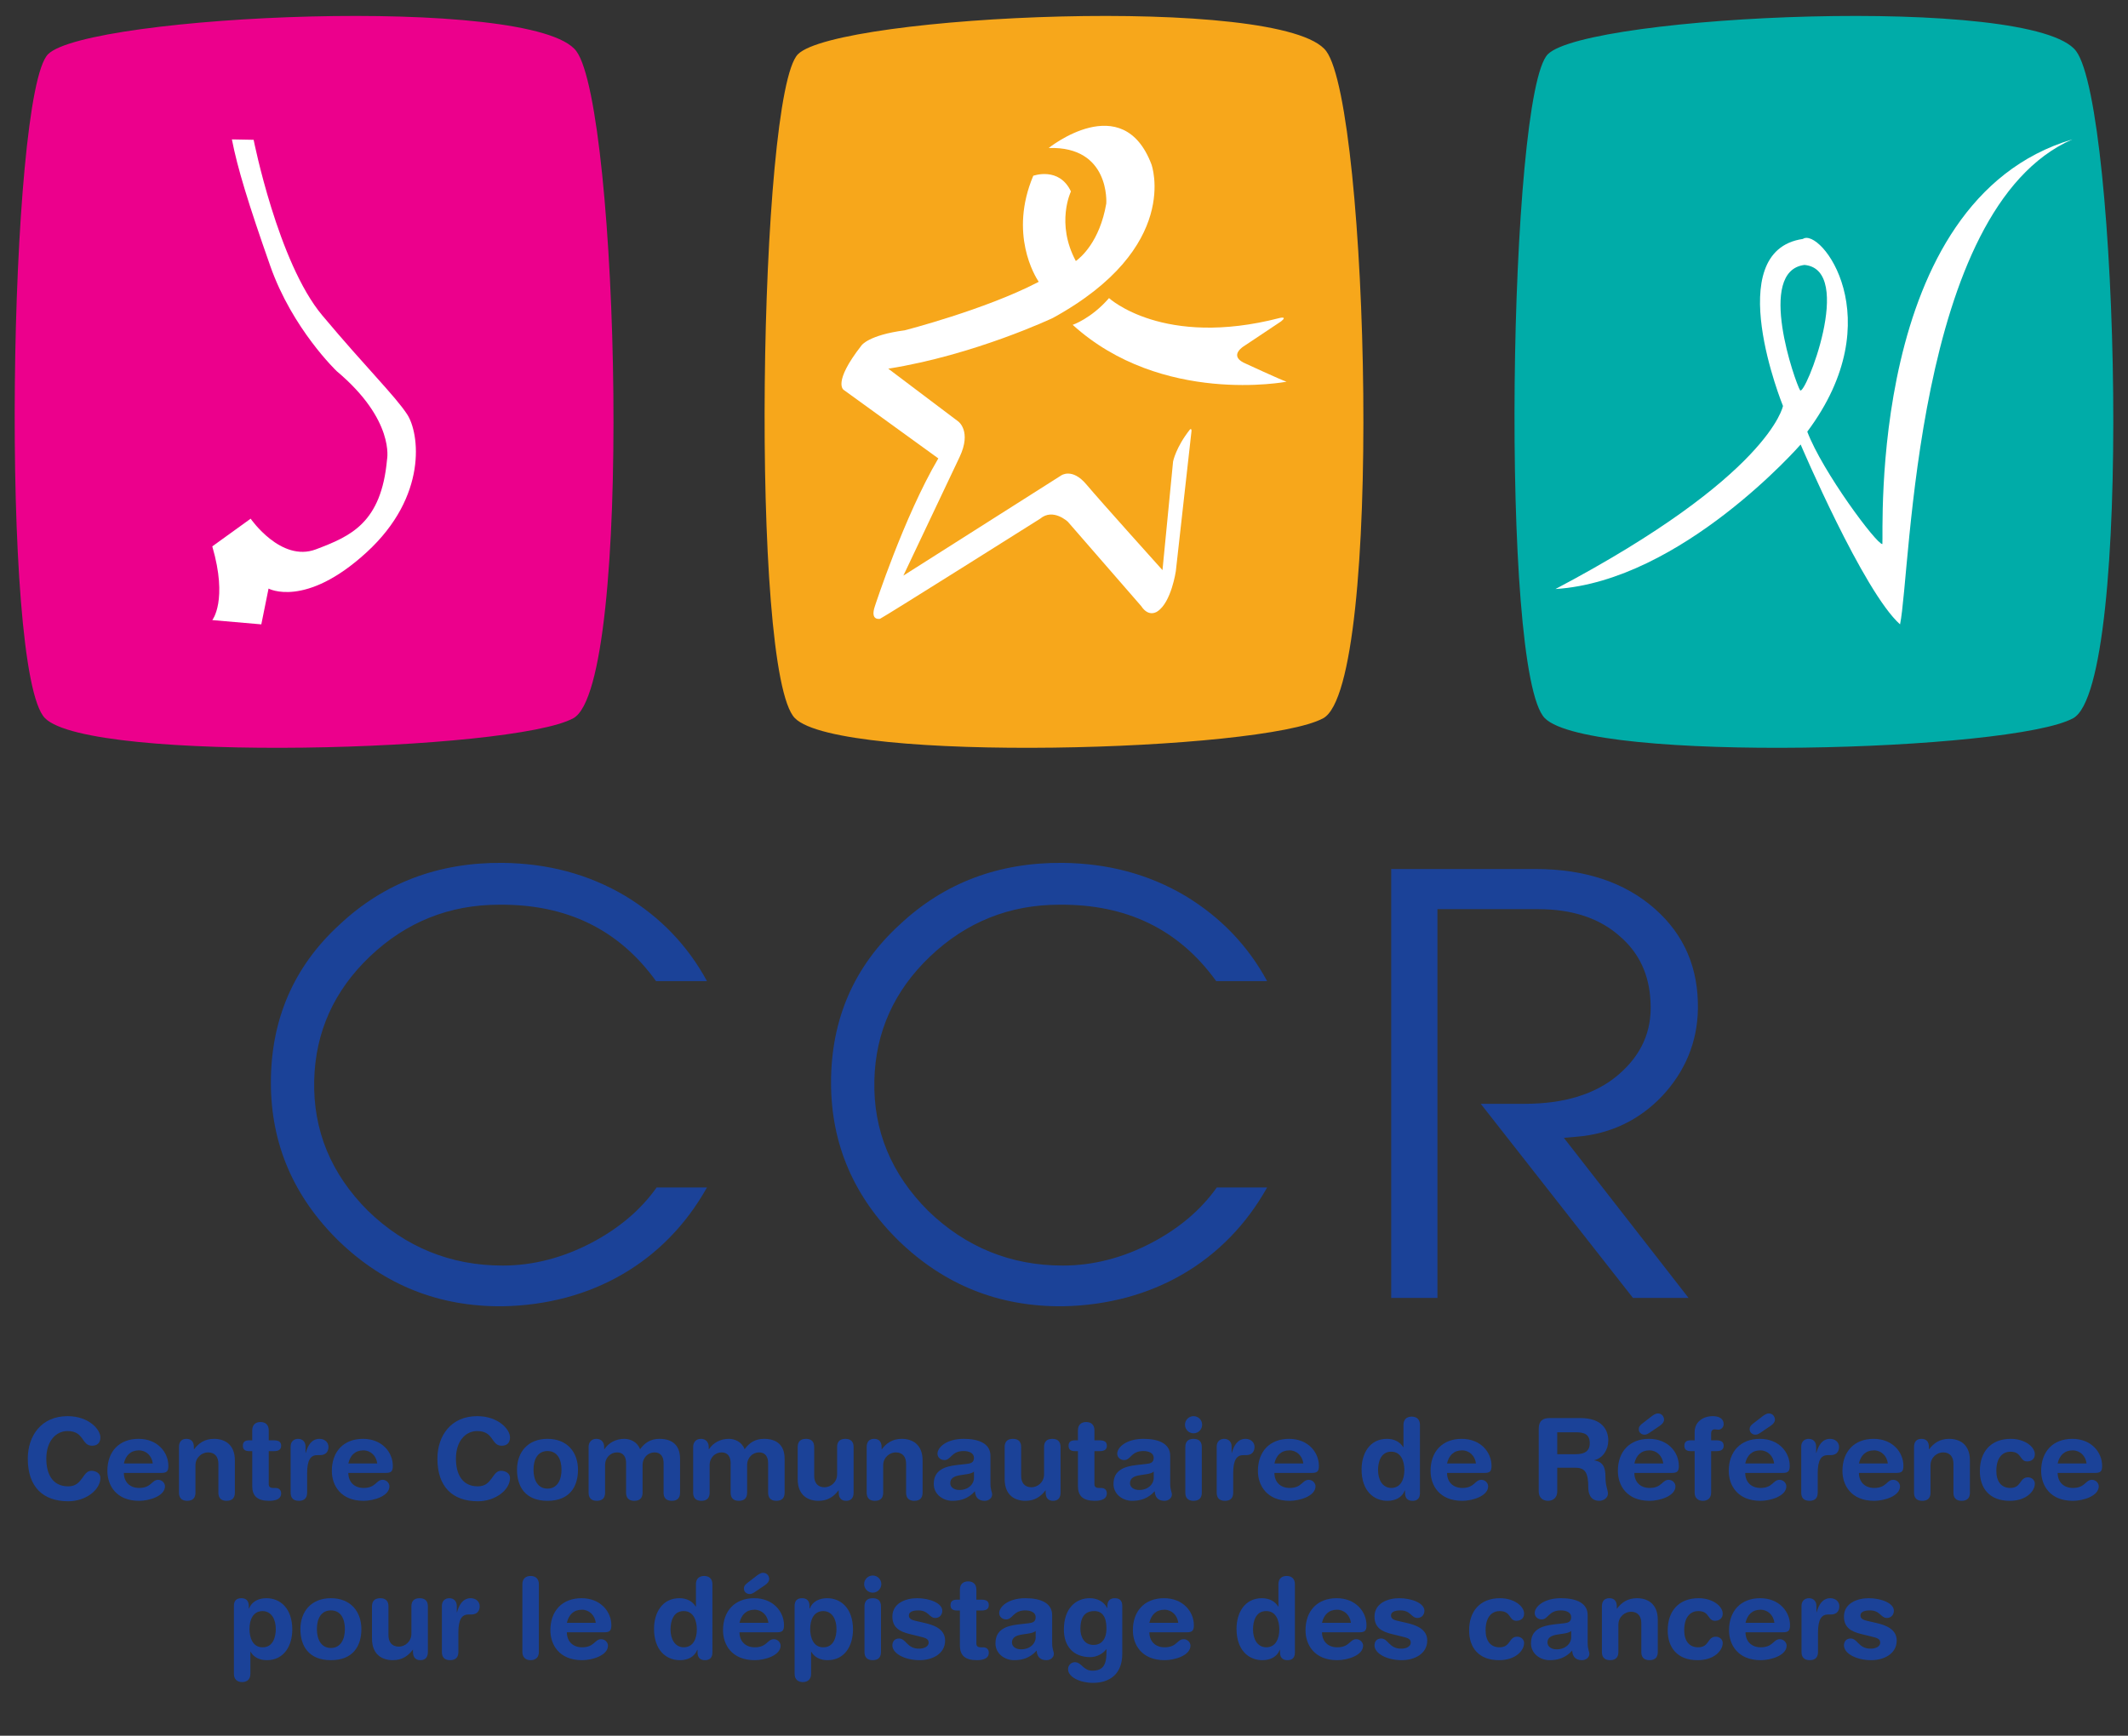 <?xml version="1.0" encoding="utf-8"?>
<!-- Generator: Adobe Illustrator 16.0.0, SVG Export Plug-In . SVG Version: 6.00 Build 0)  -->
<!DOCTYPE svg PUBLIC "-//W3C//DTD SVG 1.1//EN" "http://www.w3.org/Graphics/SVG/1.1/DTD/svg11.dtd">
<svg version="1.1" id="Calque_1" xmlns="http://www.w3.org/2000/svg" xmlns:xlink="http://www.w3.org/1999/xlink" x="0px" y="0px"
	 width="1602px" height="1307px" viewBox="0 0 1602 1307" enable-background="new 0 0 1602 1307" xml:space="preserve">
<rect x="0" y="0" width="1602" height="1307" fill="#333333" stroke="none"/>
<g>
	<path fill="#EC008C" d="M36.182,40.826C65.728,11.28,402.091-4.629,433.909,38.552s43.182,477.273-2.272,502.273
		c-45.455,25-363.637,34.09-397.728,0C-0.182,506.734,6.637,70.371,36.182,40.826z"/>
</g>
<g>
	<path fill="#F7A71B" d="M600.727,40.825c29.546-29.546,365.909-45.454,397.727-2.272c31.817,43.182,43.181,477.272-2.271,502.272
		c-45.455,25-363.637,34.091-397.728,0S571.182,70.371,600.727,40.825z"/>
</g>
<g>
	<path fill="#FFFFFF" d="M895.89,323.316c-10.742,13.55-12.779,24.224-12.779,24.224l-7.973,81.764c0,0-46.429-51.596-57.268-64.498
		c-10.841-12.902-19.111-6.714-19.111-6.714l-118.688,75.354l42.319-89.289c9.282-19.6-1.033-26.82-1.033-26.82l-52.642-39.714
		c65.03-10.315,123.854-38.176,123.854-38.176c97.009-53.169,74.296-115.604,74.296-115.604
		c-21.643-57.29-77.39-12.391-77.39-12.391c46.446-1.548,43.36,41.799,43.36,41.799c-4.957,28.813-19.32,40.737-22.921,43.315
		c-15.291-28.479-3.689-52.397-3.689-52.397c-8.866-18.909-28.359-11.811-28.359-11.811c-18.419,43.708,1.293,75.644,4.1,79.83
		l-0.753,0.419c-39.74,20.632-100.102,36.123-100.102,36.123c-27.354,3.609-32.521,11.346-32.521,11.346
		c-22.19,28.377-13.413,33.534-13.413,33.534l71.215,51.577c-25.806,43.867-47.729,111.214-47.729,111.214
		c-3.881,11.355,3.862,9.548,3.862,9.548c3.865-1.818,120.5-75.339,120.5-75.339c9.808-8.27,20.911,2.317,20.911,2.317
		l55.196,63.474c5.936,9.039,12.387,3.864,12.387,3.864c10.314-6.959,13.672-30.186,13.672-30.186l11.678-104.439
		C897.438,322.162,895.89,323.316,895.89,323.316"/>
	<path fill="#FFFFFF" d="M834.898,224.471c0,0,40.728,37.669,128.486,14.976c0,0,6.18-1.556,1.016,2.578l-27.861,18.577
		c0,0-11.348,6.705-0.525,12.387c0,0,28.902,13.402,32.521,14.441c0,0-93.921,18.035-160.999-42.826
		C807.536,244.604,821.479,239.954,834.898,224.471"/>
</g>
<g>
	<path fill="#00ACA8" d="M1165.271,40.825c29.545-29.545,365.908-45.454,397.727-2.272s43.182,477.272-2.271,502.272
		c-45.455,25-363.637,34.091-397.729,0C1128.908,506.734,1135.727,70.37,1165.271,40.825z"/>
</g>
<g>
	<path fill="#FFFFFF" d="M1417.092,409.69c-4.143,0.502-45.141-54.521-56.535-84.647c63.875-85.353,9.795-154.147-3.326-145.108
		c-62.494,9.038-14.965,125.761-14.965,125.761s-9.686,52.501-171.273,137.854c94.949-6.025,184.576-108.831,184.576-108.831
		s47.205,110.831,74.828,135.435c8.285-39.665,10.236-312.974,129.701-365.19C1404.725,151.153,1418.129,402.661,1417.092,409.69z
		 M1355.113,293.822c-3.453-5.522-33.273-89.8,3.324-94.321C1396.766,203.017,1358.564,299.345,1355.113,293.822z"/>
</g>
<g>
	<path fill="#1B4298" d="M532.215,894.187c-31.287,55.859-86.369,88.199-153.79,89.46c-48.032,0.42-89.014-15.96-123.385-49.14
		c-33.931-33.181-51.116-73.08-51.116-119.28c0-47.459,17.186-87.359,51.557-118.859c33.49-31.5,74.472-47.04,122.944-46.619
		c33.931,0.42,64.336,8.399,92.098,24.779c26.439,15.96,47.15,37.38,61.692,64.26h-38.338c-28.202-39.06-67.421-57.96-118.097-57.54
		c-37.456,0-70.064,13.021-97.385,39.061c-26.881,25.619-40.981,56.699-41.863,93.239c-0.881,37.8,12.779,70.56,40.541,98.279
		c28.202,27.3,62.133,41.16,101.352,41.16c22.914,0,45.388-5.88,66.979-17.22c20.711-10.92,37.016-24.78,48.913-41.58H532.215z"/>
	<path fill="#1B4298" d="M953.913,894.187c-31.287,55.859-86.369,88.199-153.79,89.46c-48.032,0.42-89.014-15.96-123.385-49.14
		c-33.931-33.181-51.116-73.08-51.116-119.28c0-47.459,17.186-87.359,51.557-118.859c33.49-31.5,74.472-47.04,122.944-46.619
		c33.931,0.42,64.336,8.399,92.098,24.779c26.439,15.96,47.15,37.38,61.692,64.26h-38.338c-28.202-39.06-67.421-57.96-118.097-57.54
		c-37.456,0-70.064,13.021-97.385,39.061c-26.881,25.619-40.981,56.699-41.863,93.239c-0.881,37.8,12.779,70.56,40.541,98.279
		c28.202,27.3,62.133,41.16,101.352,41.16c22.914,0,45.388-5.88,66.979-17.22c20.711-10.92,37.016-24.78,48.913-41.58H953.913z"/>
	<path fill="#1B4298" d="M1271.175,977.347h-41.862l-114.571-146.16h33.049c29.524,0,53.32-7.14,70.506-21.84
		c17.186-14.699,25.559-32.76,24.236-55.02c-0.882-20.16-8.373-36.54-22.914-49.14c-15.424-13.86-36.135-20.58-61.692-20.58h-75.793
		v292.739h-34.813V654.367h108.402c37.456,0,67.421,10.08,89.894,29.82c22.474,19.74,33.05,44.939,32.609,75.6
		c-0.44,25.2-9.694,47.04-26.88,65.52c-17.187,18.061-38.778,28.561-64.337,30.66l-9.694,0.84L1271.175,977.347z"/>
</g>
<g>
	<path fill="#1B4298" d="M50.841,1066.38c15.981,0,24.737,10.031,24.737,15.981c0,3.91-2.125,6.291-6.291,6.291
		c-8.076,0-5.695-11.051-18.446-11.051c-8.756,0-15.981,7.565-15.981,20.826c0,11.136,4.42,20.827,16.492,20.827
		c10.966,0,10.71-11.731,17.426-11.731c3.4,0,6.8,1.955,6.8,5.355c0,8.841-10.711,17.597-24.227,17.597
		c-19.127,0-30.433-10.966-30.433-32.048C20.918,1081.172,31.119,1066.38,50.841,1066.38z"/>
	<path fill="#1B4298" d="M93.253,1109.139c0,6.546,4.25,11.306,11.476,11.306c9.351,0,9.351-6.12,14.366-6.12
		c2.975,0,5.1,2.55,5.1,4.846c0,7.48-11.986,10.966-19.466,10.966c-17.341,0-23.887-11.731-23.887-22.527
		c0-14.451,8.756-24.142,23.462-24.142c14.281,0,22.442,10.115,22.442,20.316c0,4.25-1.275,5.355-5.44,5.355H93.253z
		 M115.015,1101.998c-0.68-5.695-4.93-9.86-10.456-9.86c-6.206,0-9.946,3.825-11.306,9.86H115.015z"/>
	<path fill="#1B4298" d="M134.732,1089.672c0-3.74,1.7-6.205,5.611-6.205c3.91,0,5.61,2.465,5.61,6.205v1.615h0.17
		c3.485-4.59,7.991-7.82,15.046-7.82c7.48,0,15.641,3.74,15.641,16.321v24.142c0,3.315-1.36,6.206-6.206,6.206
		s-6.206-2.891-6.206-6.206v-21.677c0-5.016-2.465-8.586-7.82-8.586c-4.335,0-9.436,3.57-9.436,9.776v20.486
		c0,3.315-1.36,6.206-6.206,6.206c-4.845,0-6.206-2.891-6.206-6.206V1089.672z"/>
	<path fill="#1B4298" d="M189.897,1092.732h-2.125c-3.485,0-4.931-1.36-4.931-4.08c0-2.721,1.445-4.081,4.931-4.081h2.125v-7.565
		c0-4.08,2.465-6.205,6.206-6.205s6.206,2.125,6.206,6.205v7.565h3.74c3.655,0,5.61,1.105,5.61,4.081c0,2.975-1.955,4.08-5.61,4.08
		h-3.74v24.822c0,1.87,1.02,2.89,3.23,2.89h1.785c2.72,0,4.335,1.53,4.335,4.166c0,3.57-3.06,5.525-9.011,5.525
		c-9.011,0-12.751-3.74-12.751-11.051V1092.732z"/>
	<path fill="#1B4298" d="M218.796,1089.247c0-3.74,2.465-5.78,5.61-5.78c3.146,0,5.611,2.04,5.611,5.78v4.761h0.17
		c1.445-5.186,4.25-10.541,10.286-10.541c3.91,0,6.801,2.55,6.801,6.035c0,4.591-3.061,6.206-6.121,6.206h-2.21
		c-5.015,0-7.735,3.485-7.735,13.771v14.451c0,3.315-1.36,6.206-6.206,6.206s-6.206-2.891-6.206-6.206V1089.247z"/>
	<path fill="#1B4298" d="M262.232,1109.139c0,6.546,4.25,11.306,11.476,11.306c9.351,0,9.351-6.12,14.366-6.12
		c2.975,0,5.1,2.55,5.1,4.846c0,7.48-11.986,10.966-19.466,10.966c-17.341,0-23.887-11.731-23.887-22.527
		c0-14.451,8.756-24.142,23.462-24.142c14.281,0,22.442,10.115,22.442,20.316c0,4.25-1.275,5.355-5.44,5.355H262.232z
		 M283.994,1101.998c-0.68-5.695-4.93-9.86-10.456-9.86c-6.206,0-9.946,3.825-11.306,9.86H283.994z"/>
	<path fill="#1B4298" d="M359.219,1066.38c15.981,0,24.737,10.031,24.737,15.981c0,3.91-2.125,6.291-6.291,6.291
		c-8.076,0-5.695-11.051-18.446-11.051c-8.756,0-15.981,7.565-15.981,20.826c0,11.136,4.42,20.827,16.492,20.827
		c10.966,0,10.71-11.731,17.426-11.731c3.4,0,6.8,1.955,6.8,5.355c0,8.841-10.711,17.597-24.227,17.597
		c-19.127,0-30.433-10.966-30.433-32.048C329.296,1081.172,339.497,1066.38,359.219,1066.38z"/>
	<path fill="#1B4298" d="M412.172,1083.467c14.961,0,22.952,10.2,22.952,23.292c0,12.411-6.036,23.377-22.952,23.377
		c-16.917,0-22.952-10.966-22.952-23.377C389.22,1093.667,397.21,1083.467,412.172,1083.467z M412.172,1120.955
		c7.396,0,10.541-6.631,10.541-14.196c0-8.076-3.315-14.111-10.541-14.111s-10.541,6.035-10.541,14.111
		C401.631,1114.324,404.776,1120.955,412.172,1120.955z"/>
	<path fill="#1B4298" d="M443.11,1089.672c0-3.74,2.21-6.205,5.866-6.205s5.865,2.465,5.865,6.205v1.615h0.17
		c3.23-4.931,8.67-7.82,14.961-7.82c4.25,0,9.606,1.955,11.901,7.82c3.485-4.845,7.906-7.82,14.621-7.82
		c8.586,0,15.471,3.91,15.471,15.046v25.417c0,3.315-1.36,6.206-6.205,6.206c-4.846,0-6.206-2.891-6.206-6.206v-22.271
		c0-4.421-1.955-7.991-6.801-7.991c-4.76,0-9.011,3.826-9.011,9.606v20.656c0,3.315-1.36,6.206-6.206,6.206
		c-4.845,0-6.205-2.891-6.205-6.206v-22.271c0-4.421-1.956-7.991-6.801-7.991c-4.76,0-9.011,3.826-9.011,9.606v20.656
		c0,3.315-1.36,6.206-6.206,6.206c-4.845,0-6.206-2.891-6.206-6.206V1089.672z"/>
	<path fill="#1B4298" d="M521.819,1089.672c0-3.74,2.21-6.205,5.866-6.205s5.865,2.465,5.865,6.205v1.615h0.17
		c3.23-4.931,8.67-7.82,14.961-7.82c4.25,0,9.606,1.955,11.901,7.82c3.485-4.845,7.906-7.82,14.621-7.82
		c8.586,0,15.471,3.91,15.471,15.046v25.417c0,3.315-1.36,6.206-6.205,6.206c-4.846,0-6.206-2.891-6.206-6.206v-22.271
		c0-4.421-1.955-7.991-6.801-7.991c-4.76,0-9.011,3.826-9.011,9.606v20.656c0,3.315-1.36,6.206-6.206,6.206
		c-4.845,0-6.205-2.891-6.205-6.206v-22.271c0-4.421-1.956-7.991-6.801-7.991c-4.76,0-9.011,3.826-9.011,9.606v20.656
		c0,3.315-1.36,6.206-6.206,6.206c-4.845,0-6.206-2.891-6.206-6.206V1089.672z"/>
	<path fill="#1B4298" d="M642.607,1123.93c0,3.74-1.7,6.206-5.61,6.206c-3.911,0-5.611-2.466-5.611-6.206v-1.615h-0.17
		c-3.485,4.591-7.991,7.821-15.046,7.821c-7.481,0-15.642-3.74-15.642-16.321v-24.143c0-3.315,1.36-6.205,6.206-6.205
		c4.846,0,6.206,2.89,6.206,6.205v21.677c0,5.016,2.465,8.586,7.821,8.586c4.335,0,9.436-3.57,9.436-9.775v-20.487
		c0-3.315,1.36-6.205,6.206-6.205s6.206,2.89,6.206,6.205V1123.93z"/>
	<path fill="#1B4298" d="M652.463,1089.672c0-3.74,1.7-6.205,5.611-6.205c3.91,0,5.61,2.465,5.61,6.205v1.615h0.17
		c3.485-4.59,7.991-7.82,15.046-7.82c7.48,0,15.641,3.74,15.641,16.321v24.142c0,3.315-1.36,6.206-6.206,6.206
		s-6.206-2.891-6.206-6.206v-21.677c0-5.016-2.465-8.586-7.82-8.586c-4.335,0-9.436,3.57-9.436,9.776v20.486
		c0,3.315-1.36,6.206-6.206,6.206c-4.845,0-6.206-2.891-6.206-6.206V1089.672z"/>
	<path fill="#1B4298" d="M745.626,1117.044c0,5.186,1.275,6.376,1.275,8.331c0,2.806-2.635,4.761-5.61,4.761
		c-5.355,0-7.141-3.4-7.311-7.226c-4.845,5.355-10.456,7.226-17.001,7.226c-7.055,0-14.026-4.846-14.026-12.666
		c0-10.286,7.82-13.177,17.341-14.281l7.565-0.851c2.976-0.34,5.355-1.02,5.355-4.59s-3.655-5.101-7.82-5.101
		c-9.181,0-9.436,6.801-14.366,6.801c-3.146,0-5.271-2.211-5.271-4.761c0-4.931,6.971-11.221,19.722-11.221
		c11.901,0,20.146,3.825,20.146,12.751V1117.044z M733.215,1108.118c-1.36,1.275-3.91,1.7-5.355,1.956l-4.505,0.68
		c-5.185,0.765-7.99,2.38-7.99,6.12c0,2.806,2.635,5.101,6.885,5.101c6.801,0,10.966-4.42,10.966-9.011V1108.118z"/>
	<path fill="#1B4298" d="M798.411,1123.93c0,3.74-1.7,6.206-5.61,6.206c-3.911,0-5.611-2.466-5.611-6.206v-1.615h-0.17
		c-3.485,4.591-7.991,7.821-15.046,7.821c-7.481,0-15.642-3.74-15.642-16.321v-24.143c0-3.315,1.36-6.205,6.206-6.205
		c4.846,0,6.206,2.89,6.206,6.205v21.677c0,5.016,2.465,8.586,7.821,8.586c4.335,0,9.436-3.57,9.436-9.775v-20.487
		c0-3.315,1.36-6.205,6.206-6.205s6.206,2.89,6.206,6.205V1123.93z"/>
	<path fill="#1B4298" d="M811.498,1092.732h-2.125c-3.486,0-4.932-1.36-4.932-4.08c0-2.721,1.445-4.081,4.932-4.081h2.125v-7.565
		c0-4.08,2.465-6.205,6.205-6.205s6.205,2.125,6.205,6.205v7.565h3.74c3.656,0,5.611,1.105,5.611,4.081
		c0,2.975-1.955,4.08-5.611,4.08h-3.74v24.822c0,1.87,1.021,2.89,3.23,2.89h1.785c2.721,0,4.336,1.53,4.336,4.166
		c0,3.57-3.061,5.525-9.012,5.525c-9.01,0-12.75-3.74-12.75-11.051V1092.732z"/>
	<path fill="#1B4298" d="M880.945,1117.044c0,5.186,1.275,6.376,1.275,8.331c0,2.806-2.636,4.761-5.611,4.761
		c-5.355,0-7.141-3.4-7.311-7.226c-4.845,5.355-10.455,7.226-17.001,7.226c-7.056,0-14.026-4.846-14.026-12.666
		c0-10.286,7.82-13.177,17.342-14.281l7.565-0.851c2.976-0.34,5.355-1.02,5.355-4.59s-3.655-5.101-7.82-5.101
		c-9.181,0-9.437,6.801-14.366,6.801c-3.146,0-5.271-2.211-5.271-4.761c0-4.931,6.971-11.221,19.722-11.221
		c11.9,0,20.146,3.825,20.146,12.751V1117.044z M868.534,1108.118c-1.36,1.275-3.91,1.7-5.355,1.956l-4.505,0.68
		c-5.186,0.765-7.99,2.38-7.99,6.12c0,2.806,2.635,5.101,6.885,5.101c6.801,0,10.966-4.42,10.966-9.011V1108.118z"/>
	<path fill="#1B4298" d="M898.537,1066.38c3.57,0,6.461,2.891,6.461,6.461s-2.891,6.461-6.461,6.461s-6.461-2.891-6.461-6.461
		S894.967,1066.38,898.537,1066.38z M892.332,1089.672c0-3.315,1.359-6.205,6.205-6.205s6.205,2.89,6.205,6.205v34.258
		c0,3.315-1.359,6.206-6.205,6.206s-6.205-2.891-6.205-6.206V1089.672z"/>
	<path fill="#1B4298" d="M915.962,1089.247c0-3.74,2.465-5.78,5.61-5.78s5.61,2.04,5.61,5.78v4.761h0.17
		c1.445-5.186,4.251-10.541,10.286-10.541c3.91,0,6.801,2.55,6.801,6.035c0,4.591-3.061,6.206-6.121,6.206h-2.21
		c-5.016,0-7.735,3.485-7.735,13.771v14.451c0,3.315-1.36,6.206-6.205,6.206c-4.846,0-6.206-2.891-6.206-6.206V1089.247z"/>
	<path fill="#1B4298" d="M959.398,1109.139c0,6.546,4.25,11.306,11.476,11.306c9.351,0,9.351-6.12,14.366-6.12
		c2.975,0,5.101,2.55,5.101,4.846c0,7.48-11.986,10.966-19.467,10.966c-17.342,0-23.887-11.731-23.887-22.527
		c0-14.451,8.756-24.142,23.462-24.142c14.28,0,22.441,10.115,22.441,20.316c0,4.25-1.275,5.355-5.44,5.355H959.398z
		 M981.16,1101.998c-0.681-5.695-4.931-9.86-10.456-9.86c-6.206,0-9.946,3.825-11.306,9.86H981.16z"/>
	<path fill="#1B4298" d="M1068.965,1124.27c0,3.825-1.785,5.866-5.61,5.866c-3.655,0-5.61-2.041-5.61-5.866v-1.955h-0.17
		c-2.04,5.271-7.056,7.821-13.092,7.821c-10.37,0-19.466-7.566-19.466-23.632c0-11.901,6.035-23.037,19.126-23.037
		c5.525,0,9.776,2.295,12.241,6.29h0.17v-16.831c0-4.08,2.465-6.205,6.205-6.205c3.741,0,6.206,2.125,6.206,6.205V1124.27z
		 M1047.288,1120.444c7.226,0,9.945-6.46,9.945-13.516c0-6.376-2.38-13.856-9.945-13.771c-7.905,0-9.86,7.991-9.86,13.771
		C1037.428,1114.239,1040.657,1120.274,1047.288,1120.444z"/>
	<path fill="#1B4298" d="M1089.362,1109.139c0,6.546,4.25,11.306,11.476,11.306c9.351,0,9.351-6.12,14.366-6.12
		c2.975,0,5.101,2.55,5.101,4.846c0,7.48-11.986,10.966-19.467,10.966c-17.342,0-23.887-11.731-23.887-22.527
		c0-14.451,8.756-24.142,23.462-24.142c14.281,0,22.441,10.115,22.441,20.316c0,4.25-1.275,5.355-5.44,5.355H1089.362z
		 M1111.124,1101.998c-0.681-5.695-4.931-9.86-10.456-9.86c-6.206,0-9.946,3.825-11.306,9.86H1111.124z"/>
	<path fill="#1B4298" d="M1158.381,1075.986c0-6.206,3.229-8.161,8.16-8.161h23.207c16.576,0,20.996,9.096,20.996,17.002
		c0,6.63-3.91,13.176-10.54,14.706v0.17c7.141,1.02,8.415,6.205,8.415,12.411c0,7.056,1.87,9.69,1.87,12.581
		c0,3.229-3.315,5.44-6.545,5.44c-7.651,0-8.246-7.396-8.246-9.861c0-10.711-1.955-15.046-9.605-15.046h-13.771v17.937
		c0,4.165-2.72,6.971-6.971,6.971c-4.25,0-6.97-2.806-6.97-6.971V1075.986z M1172.321,1095.027h13.941
		c5.271,0,10.541-1.36,10.541-8.245c0-6.546-3.995-8.246-10.116-8.246h-14.366V1095.027z"/>
	<path fill="#1B4298" d="M1230.376,1109.139c0,6.546,4.25,11.306,11.476,11.306c9.351,0,9.351-6.12,14.366-6.12
		c2.975,0,5.101,2.55,5.101,4.846c0,7.48-11.986,10.966-19.467,10.966c-17.342,0-23.887-11.731-23.887-22.527
		c0-14.451,8.756-24.142,23.462-24.142c14.281,0,22.441,10.115,22.441,20.316c0,4.25-1.275,5.355-5.44,5.355H1230.376z
		 M1252.138,1101.998c-0.681-5.695-4.931-9.86-10.456-9.86c-6.206,0-9.946,3.825-11.306,9.86H1252.138z M1242.446,1067.23
		c1.7-1.36,3.655-2.891,5.695-2.891c3.4,0,4.591,2.976,4.591,4.676c0,1.615-1.105,3.23-3.146,4.59l-7.65,5.186
		c-2.125,1.445-3.061,1.53-3.91,1.53c-1.955,0-4.336-1.275-4.336-4.165c0-1.53,0.596-2.551,2.466-4.08L1242.446,1067.23z"/>
	<path fill="#1B4298" d="M1275.765,1092.732h-2.806c-3.485,0-4.93-1.36-4.93-4.08c0-2.721,1.444-4.081,4.93-4.081h2.806v-6.205
		c0-7.82,6.46-11.986,13.686-11.986c4.506,0,8.161,1.785,8.161,5.951c0,2.295-1.785,4.25-3.995,4.25
		c-0.936,0-1.785-0.255-2.721-0.255c-1.785,0-2.72,1.19-2.72,2.891v5.354h3.825c3.655,0,5.61,1.105,5.61,4.081
		c0,2.975-1.955,4.08-5.61,4.08h-3.825v31.197c0,4.08-2.466,6.206-6.206,6.206s-6.205-2.126-6.205-6.206V1092.732z"/>
	<path fill="#1B4298" d="M1313.845,1109.139c0,6.546,4.25,11.306,11.476,11.306c9.351,0,9.351-6.12,14.366-6.12
		c2.975,0,5.101,2.55,5.101,4.846c0,7.48-11.986,10.966-19.467,10.966c-17.342,0-23.887-11.731-23.887-22.527
		c0-14.451,8.756-24.142,23.462-24.142c14.281,0,22.441,10.115,22.441,20.316c0,4.25-1.275,5.355-5.44,5.355H1313.845z
		 M1335.606,1101.998c-0.681-5.695-4.931-9.86-10.456-9.86c-6.206,0-9.946,3.825-11.306,9.86H1335.606z M1325.915,1067.23
		c1.7-1.36,3.655-2.891,5.695-2.891c3.4,0,4.591,2.976,4.591,4.676c0,1.615-1.105,3.23-3.146,4.59l-7.65,5.186
		c-2.125,1.445-3.061,1.53-3.91,1.53c-1.955,0-4.336-1.275-4.336-4.165c0-1.53,0.596-2.551,2.466-4.08L1325.915,1067.23z"/>
	<path fill="#1B4298" d="M1356.003,1089.247c0-3.74,2.465-5.78,5.61-5.78s5.61,2.04,5.61,5.78v4.761h0.17
		c1.445-5.186,4.251-10.541,10.286-10.541c3.91,0,6.801,2.55,6.801,6.035c0,4.591-3.061,6.206-6.121,6.206h-2.21
		c-5.016,0-7.735,3.485-7.735,13.771v14.451c0,3.315-1.36,6.206-6.205,6.206c-4.846,0-6.206-2.891-6.206-6.206V1089.247z"/>
	<path fill="#1B4298" d="M1399.439,1109.139c0,6.546,4.25,11.306,11.476,11.306c9.351,0,9.351-6.12,14.366-6.12
		c2.975,0,5.101,2.55,5.101,4.846c0,7.48-11.986,10.966-19.467,10.966c-17.342,0-23.887-11.731-23.887-22.527
		c0-14.451,8.756-24.142,23.462-24.142c14.28,0,22.441,10.115,22.441,20.316c0,4.25-1.275,5.355-5.44,5.355H1399.439z
		 M1421.201,1101.998c-0.681-5.695-4.931-9.86-10.456-9.86c-6.206,0-9.946,3.825-11.306,9.86H1421.201z"/>
	<path fill="#1B4298" d="M1440.918,1089.672c0-3.74,1.7-6.205,5.61-6.205s5.61,2.465,5.61,6.205v1.615h0.17
		c3.485-4.59,7.99-7.82,15.046-7.82c7.48,0,15.642,3.74,15.642,16.321v24.142c0,3.315-1.36,6.206-6.206,6.206
		c-4.845,0-6.205-2.891-6.205-6.206v-21.677c0-5.016-2.465-8.586-7.82-8.586c-4.336,0-9.436,3.57-9.436,9.776v20.486
		c0,3.315-1.36,6.206-6.206,6.206s-6.205-2.891-6.205-6.206V1089.672z"/>
	<path fill="#1B4298" d="M1513.764,1083.467c10.371,0,18.106,5.865,18.106,11.646c0,3.57-2.635,5.355-5.78,5.355
		c-5.865,0-3.74-7.311-12.666-7.311c-4.846,0-10.541,3.315-10.541,14.536c0,7.735,3.655,12.751,10.456,12.751
		c8.671,0,6.801-7.99,13.346-7.99c3.146,0,5.186,2.295,5.186,4.76c0,5.44-6.12,12.922-18.871,12.922
		c-15.302,0-22.527-9.437-22.527-22.442C1490.472,1093.412,1498.548,1083.467,1513.764,1083.467z"/>
	<path fill="#1B4298" d="M1549.037,1109.139c0,6.546,4.25,11.306,11.476,11.306c9.351,0,9.351-6.12,14.366-6.12
		c2.975,0,5.101,2.55,5.101,4.846c0,7.48-11.986,10.966-19.467,10.966c-17.342,0-23.887-11.731-23.887-22.527
		c0-14.451,8.756-24.142,23.462-24.142c14.28,0,22.441,10.115,22.441,20.316c0,4.25-1.275,5.355-5.44,5.355H1549.037z
		 M1570.799,1101.998c-0.681-5.695-4.931-9.86-10.456-9.86c-6.206,0-9.946,3.825-11.306,9.86H1570.799z"/>
	<path fill="#1B4298" d="M176.086,1209.332c0-3.825,1.785-5.865,5.611-5.865c3.655,0,5.61,2.04,5.61,5.865v1.955h0.17
		c2.04-5.271,7.056-7.82,13.091-7.82c10.371,0,19.467,7.565,19.467,23.632c0,11.9-6.036,23.037-19.126,23.037
		c-5.695,0-9.946-2.296-12.241-6.291h-0.17v16.576c0,4.081-2.465,6.206-6.206,6.206s-6.206-2.125-6.206-6.206V1209.332z
		 M197.763,1213.157c-7.226,0-9.946,6.461-9.946,13.517c0,6.375,2.38,13.855,9.946,13.771c7.906,0,9.861-7.99,9.861-13.771
		C207.624,1219.363,204.394,1213.327,197.763,1213.157z"/>
	<path fill="#1B4298" d="M249.103,1203.467c14.961,0,22.952,10.2,22.952,23.292c0,12.411-6.036,23.377-22.952,23.377
		c-16.917,0-22.952-10.966-22.952-23.377C226.151,1213.667,234.142,1203.467,249.103,1203.467z M249.103,1240.955
		c7.396,0,10.541-6.631,10.541-14.196c0-8.076-3.315-14.111-10.541-14.111s-10.541,6.035-10.541,14.111
		C238.562,1234.324,241.708,1240.955,249.103,1240.955z"/>
	<path fill="#1B4298" d="M322.12,1243.93c0,3.74-1.7,6.206-5.61,6.206c-3.911,0-5.611-2.466-5.611-6.206v-1.615h-0.17
		c-3.485,4.591-7.991,7.821-15.046,7.821c-7.481,0-15.642-3.74-15.642-16.321v-24.143c0-3.315,1.36-6.205,6.206-6.205
		c4.846,0,6.206,2.89,6.206,6.205v21.677c0,5.016,2.465,8.586,7.821,8.586c4.335,0,9.436-3.57,9.436-9.775v-20.487
		c0-3.315,1.36-6.205,6.206-6.205s6.206,2.89,6.206,6.205V1243.93z"/>
	<path fill="#1B4298" d="M332.656,1209.247c0-3.74,2.465-5.78,5.61-5.78c3.146,0,5.611,2.04,5.611,5.78v4.761h0.17
		c1.445-5.186,4.25-10.541,10.286-10.541c3.91,0,6.801,2.55,6.801,6.035c0,4.591-3.061,6.206-6.121,6.206h-2.21
		c-5.015,0-7.735,3.485-7.735,13.771v14.451c0,3.315-1.36,6.206-6.206,6.206s-6.206-2.891-6.206-6.206V1209.247z"/>
	<path fill="#1B4298" d="M393.26,1192.926c0-4.08,2.465-6.205,6.206-6.205s6.206,2.125,6.206,6.205v51.004
		c0,4.08-2.465,6.206-6.206,6.206s-6.206-2.126-6.206-6.206V1192.926z"/>
	<path fill="#1B4298" d="M426.751,1229.139c0,6.546,4.25,11.306,11.476,11.306c9.351,0,9.351-6.12,14.366-6.12
		c2.975,0,5.1,2.55,5.1,4.846c0,7.48-11.986,10.966-19.466,10.966c-17.341,0-23.887-11.731-23.887-22.527
		c0-14.451,8.756-24.142,23.462-24.142c14.281,0,22.442,10.115,22.442,20.316c0,4.25-1.275,5.355-5.44,5.355H426.751z
		 M448.513,1221.998c-0.68-5.695-4.93-9.86-10.456-9.86c-6.206,0-9.946,3.825-11.306,9.86H448.513z"/>
	<path fill="#1B4298" d="M536.318,1244.27c0,3.825-1.785,5.866-5.61,5.866c-3.655,0-5.611-2.041-5.611-5.866v-1.955h-0.17
		c-2.04,5.271-7.055,7.821-13.091,7.821c-10.371,0-19.467-7.566-19.467-23.632c0-11.901,6.036-23.037,19.126-23.037
		c5.526,0,9.776,2.295,12.241,6.29h0.17v-16.831c0-4.08,2.465-6.205,6.206-6.205s6.206,2.125,6.206,6.205V1244.27z
		 M514.642,1240.444c7.226,0,9.946-6.46,9.946-13.516c0-6.376-2.38-13.856-9.946-13.771c-7.906,0-9.861,7.991-9.861,13.771
		C504.781,1234.239,508.011,1240.274,514.642,1240.444z"/>
	<path fill="#1B4298" d="M556.715,1229.139c0,6.546,4.25,11.306,11.476,11.306c9.351,0,9.351-6.12,14.366-6.12
		c2.975,0,5.1,2.55,5.1,4.846c0,7.48-11.986,10.966-19.466,10.966c-17.341,0-23.887-11.731-23.887-22.527
		c0-14.451,8.756-24.142,23.462-24.142c14.281,0,22.442,10.115,22.442,20.316c0,4.25-1.275,5.355-5.44,5.355H556.715z
		 M578.477,1221.998c-0.68-5.695-4.93-9.86-10.456-9.86c-6.206,0-9.946,3.825-11.306,9.86H578.477z M568.786,1187.23
		c1.7-1.36,3.655-2.891,5.696-2.891c3.4,0,4.59,2.976,4.59,4.676c0,1.615-1.105,3.23-3.146,4.59l-7.65,5.186
		c-2.125,1.445-3.061,1.53-3.91,1.53c-1.956,0-4.335-1.275-4.335-4.165c0-1.53,0.595-2.551,2.465-4.08L568.786,1187.23z"/>
	<path fill="#1B4298" d="M598.194,1209.332c0-3.825,1.785-5.865,5.611-5.865c3.655,0,5.61,2.04,5.61,5.865v1.955h0.17
		c2.04-5.271,7.056-7.82,13.091-7.82c10.371,0,19.467,7.565,19.467,23.632c0,11.9-6.036,23.037-19.126,23.037
		c-5.695,0-9.946-2.296-12.241-6.291h-0.17v16.576c0,4.081-2.465,6.206-6.206,6.206s-6.206-2.125-6.206-6.206V1209.332z
		 M619.871,1213.157c-7.226,0-9.946,6.461-9.946,13.517c0,6.375,2.38,13.855,9.946,13.771c7.906,0,9.861-7.99,9.861-13.771
		C629.732,1219.363,626.502,1213.327,619.871,1213.157z"/>
	<path fill="#1B4298" d="M657.015,1186.38c3.57,0,6.46,2.891,6.46,6.461s-2.89,6.461-6.46,6.461s-6.46-2.891-6.46-6.461
		S653.444,1186.38,657.015,1186.38z M650.809,1209.672c0-3.315,1.36-6.205,6.206-6.205s6.206,2.89,6.206,6.205v34.258
		c0,3.315-1.36,6.206-6.206,6.206s-6.206-2.891-6.206-6.206V1209.672z"/>
	<path fill="#1B4298" d="M690.42,1203.467c9.436,0,18.957,3.74,18.957,9.436c0,2.891-1.955,5.44-5.186,5.44
		c-4.845,0-5.016-5.695-12.836-5.695c-4.335,0-7.141,1.19-7.141,3.825c0,2.891,2.805,3.57,6.63,4.42l5.186,1.19
		c7.056,1.615,15.471,4.591,15.471,13.261c0,10.116-9.776,14.792-19.126,14.792c-11.221,0-20.572-5.016-20.572-11.137
		c0-2.72,1.53-5.185,5.016-5.185c5.355,0,5.865,7.65,15.046,7.65c4.42,0,7.226-1.955,7.226-4.506c0-3.145-2.72-3.655-7.141-4.76
		l-7.311-1.785c-7.226-1.785-12.836-4.761-12.836-13.091C671.804,1207.207,681.834,1203.467,690.42,1203.467z"/>
	<path fill="#1B4298" d="M722.633,1212.732h-2.125c-3.485,0-4.931-1.36-4.931-4.08c0-2.721,1.445-4.081,4.931-4.081h2.125v-7.565
		c0-4.08,2.465-6.205,6.206-6.205s6.206,2.125,6.206,6.205v7.565h3.74c3.655,0,5.61,1.105,5.61,4.081c0,2.975-1.955,4.08-5.61,4.08
		h-3.74v24.822c0,1.87,1.02,2.89,3.23,2.89h1.785c2.72,0,4.335,1.53,4.335,4.166c0,3.57-3.06,5.525-9.011,5.525
		c-9.011,0-12.751-3.74-12.751-11.051V1212.732z"/>
	<path fill="#1B4298" d="M792.081,1237.044c0,5.186,1.275,6.376,1.275,8.331c0,2.806-2.635,4.761-5.61,4.761
		c-5.355,0-7.141-3.4-7.311-7.226c-4.845,5.355-10.456,7.226-17.001,7.226c-7.055,0-14.026-4.846-14.026-12.666
		c0-10.286,7.82-13.177,17.341-14.281l7.565-0.851c2.976-0.34,5.355-1.02,5.355-4.59s-3.655-5.101-7.82-5.101
		c-9.181,0-9.436,6.801-14.366,6.801c-3.146,0-5.271-2.211-5.271-4.761c0-4.931,6.971-11.221,19.722-11.221
		c11.901,0,20.146,3.825,20.146,12.751V1237.044z M779.67,1228.118c-1.36,1.275-3.91,1.7-5.355,1.956l-4.505,0.68
		c-5.185,0.765-7.99,2.38-7.99,6.12c0,2.806,2.635,5.101,6.885,5.101c6.801,0,10.966-4.42,10.966-9.011V1228.118z"/>
	<path fill="#1B4298" d="M844.865,1245.375c0,14.961-9.18,21.847-22.102,21.847c-9.436,0-18.701-4.25-18.701-10.286
		c0-3.06,2.38-5.271,5.1-5.271c5.186,0,6.206,6.376,13.177,6.376c7.565,0,10.626-3.825,10.626-13.602v-2.55h-0.17
		c-2.211,3.23-7.056,5.95-11.986,5.95c-13.091,0-19.892-8.5-19.892-20.741c0-16.066,9.011-23.632,19.467-23.632
		c6.035,0,10.796,2.805,13.091,7.396h0.17v-1.53c0-3.825,1.955-5.865,5.611-5.865c3.824,0,5.609,2.04,5.609,5.865V1245.375z
		 M823.189,1238.659c5.525,0,9.775-3.655,9.775-12.496c0-9.011-3.4-13.006-9.181-13.006c-7.991,0-10.456,5.865-10.456,13.517
		C813.328,1232.369,816.133,1238.659,823.189,1238.659z"/>
	<path fill="#1B4298" d="M865.263,1229.139c0,6.546,4.251,11.306,11.476,11.306c9.352,0,9.352-6.12,14.367-6.12
		c2.975,0,5.1,2.55,5.1,4.846c0,7.48-11.986,10.966-19.467,10.966c-17.341,0-23.887-11.731-23.887-22.527
		c0-14.451,8.756-24.142,23.462-24.142c14.281,0,22.442,10.115,22.442,20.316c0,4.25-1.275,5.355-5.441,5.355H865.263z
		 M887.024,1221.998c-0.681-5.695-4.931-9.86-10.456-9.86c-6.205,0-9.945,3.825-11.306,9.86H887.024z"/>
	<path fill="#1B4298" d="M974.83,1244.27c0,3.825-1.785,5.866-5.61,5.866c-3.655,0-5.61-2.041-5.61-5.866v-1.955h-0.17
		c-2.04,5.271-7.056,7.821-13.092,7.821c-10.37,0-19.466-7.566-19.466-23.632c0-11.901,6.035-23.037,19.126-23.037
		c5.525,0,9.776,2.295,12.241,6.29h0.17v-16.831c0-4.08,2.465-6.205,6.205-6.205c3.741,0,6.206,2.125,6.206,6.205V1244.27z
		 M953.153,1240.444c7.226,0,9.945-6.46,9.945-13.516c0-6.376-2.38-13.856-9.945-13.771c-7.905,0-9.86,7.991-9.86,13.771
		C943.293,1234.239,946.522,1240.274,953.153,1240.444z"/>
	<path fill="#1B4298" d="M995.228,1229.139c0,6.546,4.25,11.306,11.476,11.306c9.351,0,9.351-6.12,14.366-6.12
		c2.975,0,5.101,2.55,5.101,4.846c0,7.48-11.986,10.966-19.467,10.966c-17.342,0-23.887-11.731-23.887-22.527
		c0-14.451,8.756-24.142,23.462-24.142c14.281,0,22.441,10.115,22.441,20.316c0,4.25-1.275,5.355-5.44,5.355H995.228z
		 M1016.989,1221.998c-0.681-5.695-4.931-9.86-10.456-9.86c-6.206,0-9.946,3.825-11.306,9.86H1016.989z"/>
	<path fill="#1B4298" d="M1053.367,1203.467c9.436,0,18.956,3.74,18.956,9.436c0,2.891-1.955,5.44-5.186,5.44
		c-4.845,0-5.015-5.695-12.836-5.695c-4.335,0-7.141,1.19-7.141,3.825c0,2.891,2.806,3.57,6.631,4.42l5.186,1.19
		c7.056,1.615,15.472,4.591,15.472,13.261c0,10.116-9.776,14.792-19.127,14.792c-11.221,0-20.571-5.016-20.571-11.137
		c0-2.72,1.529-5.185,5.015-5.185c5.355,0,5.866,7.65,15.047,7.65c4.42,0,7.226-1.955,7.226-4.506c0-3.145-2.721-3.655-7.141-4.76
		l-7.311-1.785c-7.226-1.785-12.836-4.761-12.836-13.091C1034.751,1207.207,1044.781,1203.467,1053.367,1203.467z"/>
	<path fill="#1B4298" d="M1129.271,1203.467c10.371,0,18.106,5.865,18.106,11.646c0,3.57-2.635,5.355-5.78,5.355
		c-5.865,0-3.74-7.311-12.666-7.311c-4.846,0-10.541,3.315-10.541,14.536c0,7.735,3.655,12.751,10.456,12.751
		c8.671,0,6.801-7.99,13.346-7.99c3.146,0,5.186,2.295,5.186,4.76c0,5.44-6.12,12.922-18.871,12.922
		c-15.302,0-22.527-9.437-22.527-22.442C1105.979,1213.412,1114.055,1203.467,1129.271,1203.467z"/>
	<path fill="#1B4298" d="M1195.23,1237.044c0,5.186,1.275,6.376,1.275,8.331c0,2.806-2.635,4.761-5.61,4.761
		c-5.355,0-7.141-3.4-7.311-7.226c-4.846,5.355-10.456,7.226-17.001,7.226c-7.056,0-14.026-4.846-14.026-12.666
		c0-10.286,7.82-13.177,17.341-14.281l7.566-0.851c2.975-0.34,5.355-1.02,5.355-4.59s-3.655-5.101-7.821-5.101
		c-9.181,0-9.436,6.801-14.366,6.801c-3.145,0-5.271-2.211-5.271-4.761c0-4.931,6.971-11.221,19.722-11.221
		c11.901,0,20.146,3.825,20.146,12.751V1237.044z M1182.82,1228.118c-1.36,1.275-3.911,1.7-5.355,1.956l-4.506,0.68
		c-5.186,0.765-7.99,2.38-7.99,6.12c0,2.806,2.635,5.101,6.886,5.101c6.8,0,10.966-4.42,10.966-9.011V1228.118z"/>
	<path fill="#1B4298" d="M1205.938,1209.672c0-3.74,1.7-6.205,5.61-6.205s5.61,2.465,5.61,6.205v1.615h0.17
		c3.485-4.59,7.99-7.82,15.046-7.82c7.48,0,15.642,3.74,15.642,16.321v24.142c0,3.315-1.36,6.206-6.206,6.206
		c-4.845,0-6.205-2.891-6.205-6.206v-21.677c0-5.016-2.465-8.586-7.82-8.586c-4.336,0-9.436,3.57-9.436,9.776v20.486
		c0,3.315-1.36,6.206-6.206,6.206s-6.205-2.891-6.205-6.206V1209.672z"/>
	<path fill="#1B4298" d="M1278.783,1203.467c10.371,0,18.106,5.865,18.106,11.646c0,3.57-2.635,5.355-5.78,5.355
		c-5.865,0-3.74-7.311-12.666-7.311c-4.846,0-10.541,3.315-10.541,14.536c0,7.735,3.655,12.751,10.456,12.751
		c8.671,0,6.801-7.99,13.346-7.99c3.146,0,5.186,2.295,5.186,4.76c0,5.44-6.12,12.922-18.871,12.922
		c-15.302,0-22.527-9.437-22.527-22.442C1255.491,1213.412,1263.567,1203.467,1278.783,1203.467z"/>
	<path fill="#1B4298" d="M1314.057,1229.139c0,6.546,4.25,11.306,11.476,11.306c9.351,0,9.351-6.12,14.366-6.12
		c2.975,0,5.101,2.55,5.101,4.846c0,7.48-11.986,10.966-19.467,10.966c-17.342,0-23.887-11.731-23.887-22.527
		c0-14.451,8.756-24.142,23.462-24.142c14.28,0,22.441,10.115,22.441,20.316c0,4.25-1.275,5.355-5.44,5.355H1314.057z
		 M1335.818,1221.998c-0.681-5.695-4.931-9.86-10.456-9.86c-6.206,0-9.946,3.825-11.306,9.86H1335.818z"/>
	<path fill="#1B4298" d="M1356.215,1209.247c0-3.74,2.465-5.78,5.61-5.78s5.61,2.04,5.61,5.78v4.761h0.17
		c1.445-5.186,4.251-10.541,10.286-10.541c3.91,0,6.801,2.55,6.801,6.035c0,4.591-3.061,6.206-6.121,6.206h-2.21
		c-5.016,0-7.735,3.485-7.735,13.771v14.451c0,3.315-1.36,6.206-6.205,6.206c-4.846,0-6.206-2.891-6.206-6.206V1209.247z"/>
	<path fill="#1B4298" d="M1406.791,1203.467c9.436,0,18.956,3.74,18.956,9.436c0,2.891-1.955,5.44-5.186,5.44
		c-4.845,0-5.015-5.695-12.836-5.695c-4.335,0-7.141,1.19-7.141,3.825c0,2.891,2.806,3.57,6.631,4.42l5.186,1.19
		c7.056,1.615,15.472,4.591,15.472,13.261c0,10.116-9.776,14.792-19.127,14.792c-11.221,0-20.571-5.016-20.571-11.137
		c0-2.72,1.529-5.185,5.015-5.185c5.355,0,5.866,7.65,15.047,7.65c4.42,0,7.226-1.955,7.226-4.506c0-3.145-2.721-3.655-7.141-4.76
		l-7.311-1.785c-7.226-1.785-12.836-4.761-12.836-13.091C1388.175,1207.207,1398.205,1203.467,1406.791,1203.467z"/>
</g>
<path fill="#FFFFFF" d="M190.939,105.277c0,0,18.296,92.427,51.673,132.216c33.369,39.79,54.551,60.333,63.859,74.447
	c9.304,14.113,15.721,61.62-30.49,103.977c-46.211,42.357-73.807,27.284-73.807,27.284l-5.449,26.948l-36.912-3.207
	c0,0,11.883-14.753,0-55.519l28.887-20.846c0,0,22.782,33.049,49.098,23.093c26.316-9.947,49.27-19.854,53.583-67.705
	c0,0,6.102-29.523-37.854-66.435c0,0-33.385-31.761-50.065-79.26c-16.697-47.49-24.75-74.024-28.883-95.305L190.939,105.277
	L190.939,105.277z"/>
</svg>
